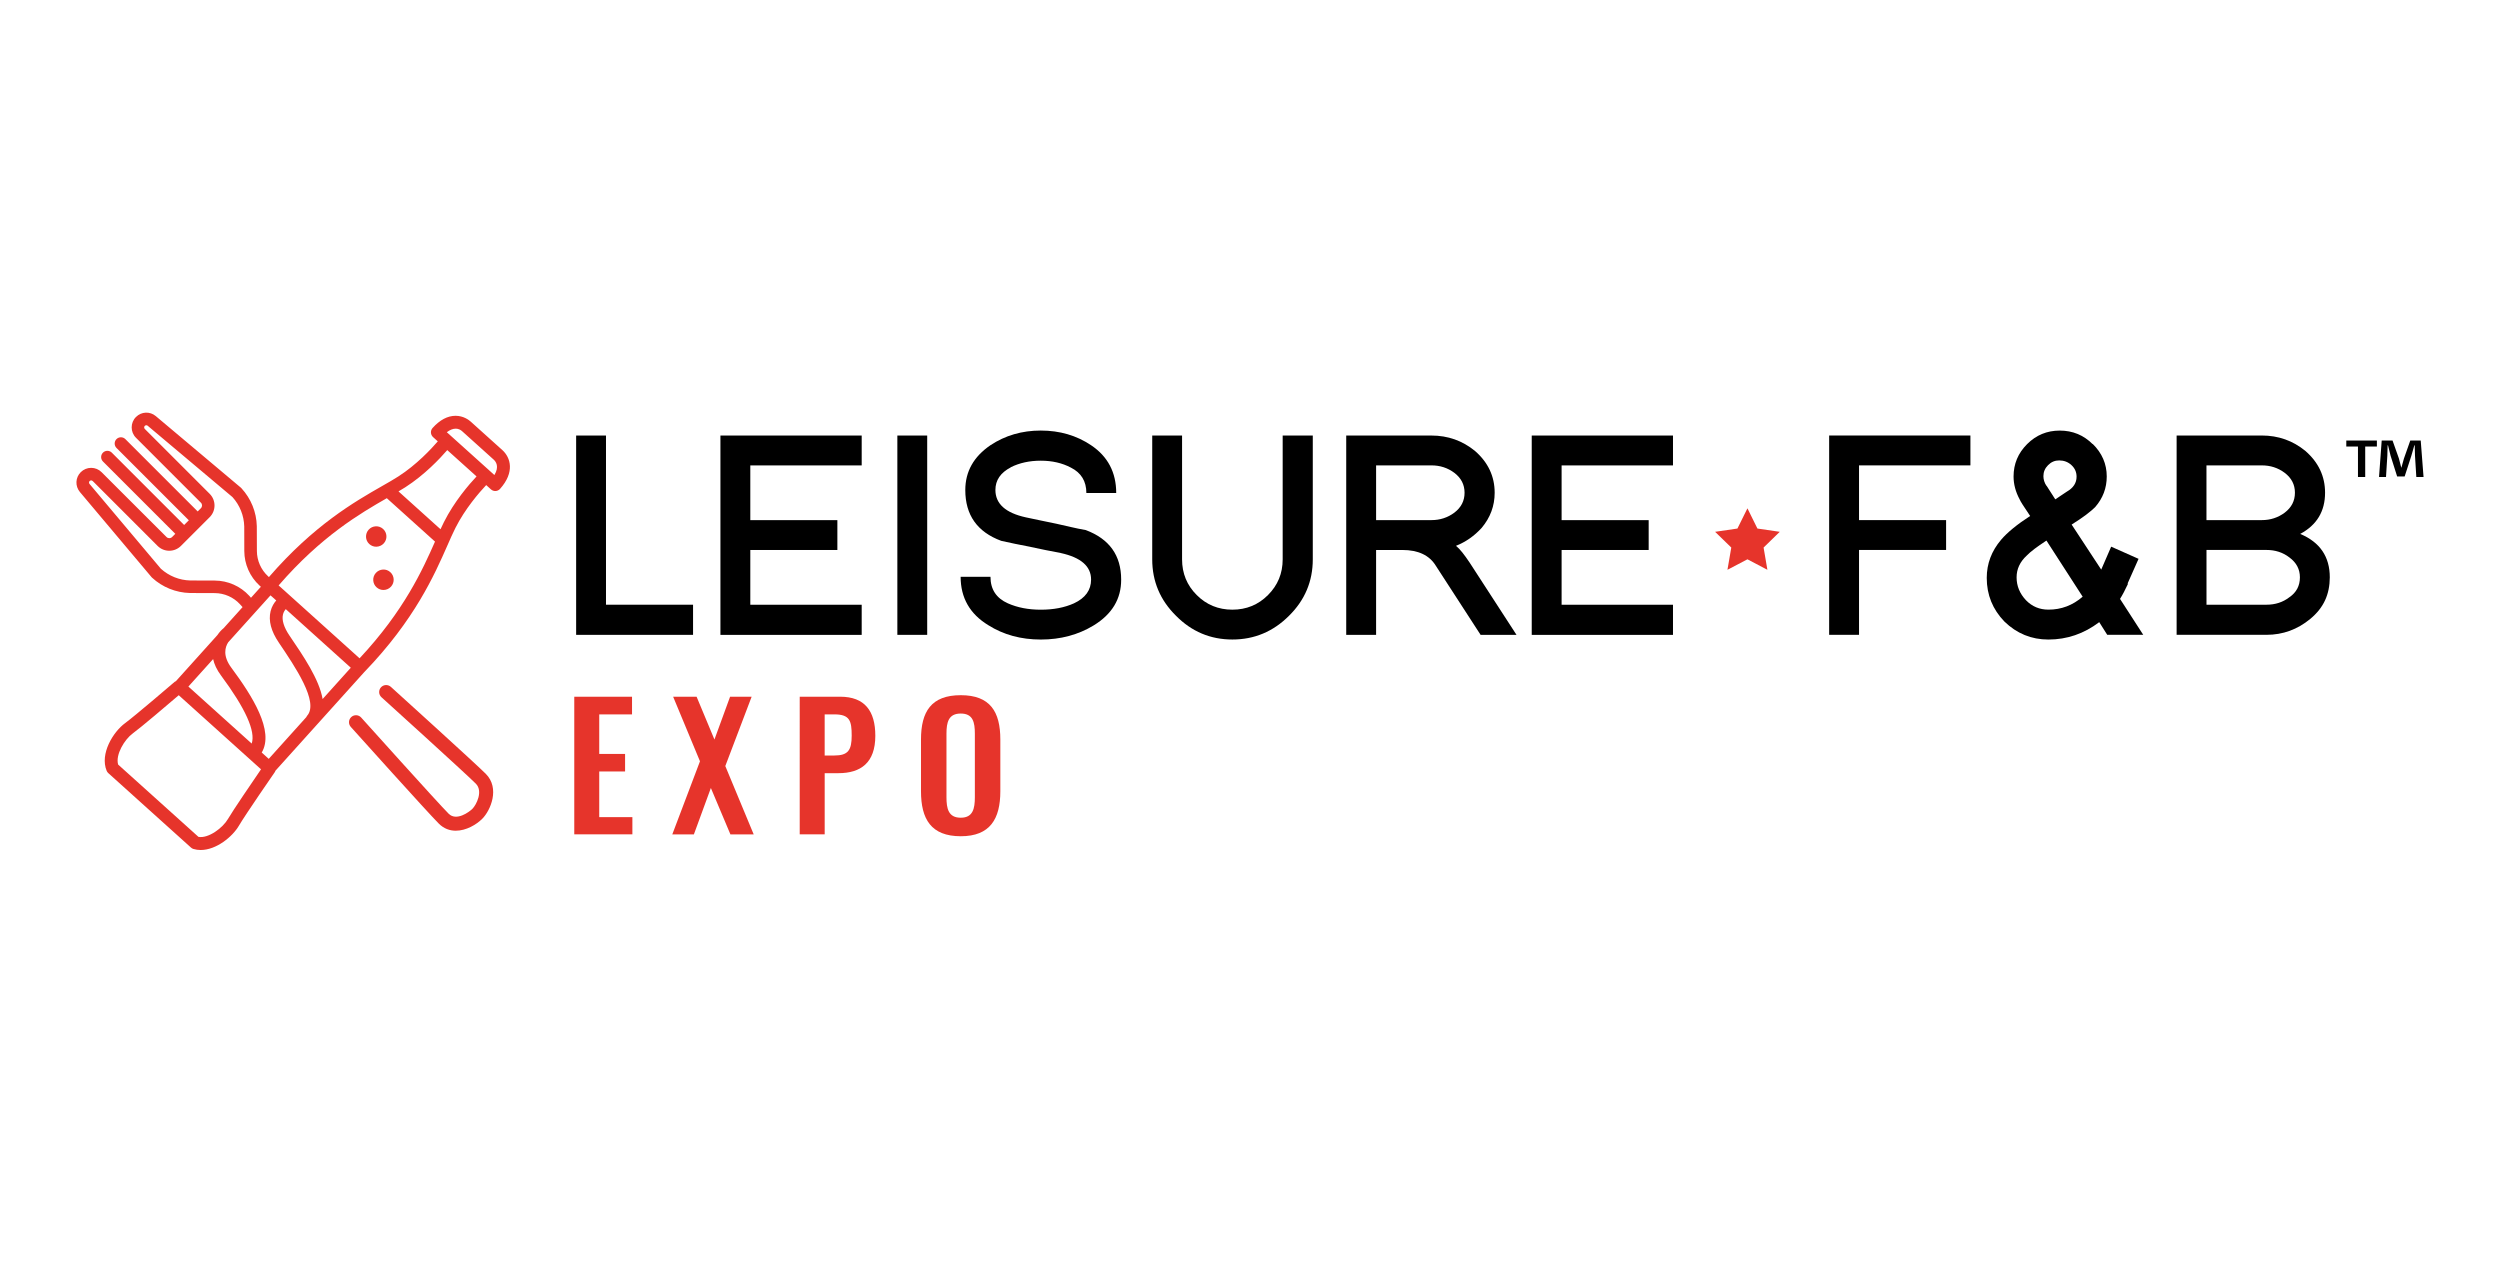 <?xml version="1.0" encoding="utf-8"?>
<!-- Generator: Adobe Illustrator 26.5.0, SVG Export Plug-In . SVG Version: 6.00 Build 0)  -->
<svg version="1.1" id="Layer_1" xmlns="http://www.w3.org/2000/svg" xmlns:xlink="http://www.w3.org/1999/xlink" x="0px" y="0px"
	 viewBox="0 0 841.89 425.2" style="enable-background:new 0 0 841.89 425.2;" xml:space="preserve">
<style type="text/css">
	.st0{fill:#E6342B;}
</style>
<g>
	<g>
		<g>
			<g>
				<g>
					<path class="st0" d="M193.38,234.62h19.46v5.95h-11.04v13.33h8.7v5.89h-8.7v15.39h11.16v5.78h-19.57V234.62z"/>
					<path class="st0" d="M235.72,256.37l-9.04-21.75h7.9l6.01,14.42l5.27-14.42h7.26l-8.87,23.35l9.56,23.01h-7.84l-6.58-15.62
						l-5.72,15.62h-7.27L235.72,256.37z"/>
					<path class="st0" d="M269.3,234.62h13.62c8.3,0,11.85,4.81,11.85,13.16c0,9.1-4.92,12.59-12.42,12.59h-4.63v20.6h-8.41V234.62z
						 M280.97,254.42c4.63,0,5.84-1.78,5.84-6.7c0-4.98-0.63-7.15-5.84-7.15h-3.26v13.85H280.97z"/>
					<path class="st0" d="M310.15,266.44v-17.39c0-9.39,3.43-14.94,13.39-14.94c9.9,0,13.33,5.55,13.33,14.94v17.39
						c0,9.33-3.44,15.17-13.33,15.17C313.53,281.6,310.15,275.82,310.15,266.44z M328.29,268.44V247.1c0-3.89-0.63-6.81-4.75-6.81
						c-4.12,0-4.81,2.92-4.81,6.81v21.34c0,3.84,0.63,6.93,4.81,6.93C327.66,275.37,328.29,272.28,328.29,268.44z"/>
				</g>
			</g>
			<g>
				<path class="st0" d="M131.62,231.3c-0.97-0.86-2.45-0.8-3.33,0.17c-0.87,0.96-0.8,2.45,0.17,3.33
					c0.28,0.25,28.19,25.51,31.78,29.11c2.53,2.53,0.16,7.15-1.16,8.47c-1.02,1.02-5.36,4.27-7.99,1.65
					c-3.69-3.69-29.2-32.11-29.46-32.39c-0.87-0.97-2.36-1.05-3.32-0.18c-0.97,0.87-1.05,2.36-0.18,3.33
					c1.05,1.17,25.86,28.79,29.64,32.57c1.73,1.72,3.72,2.39,5.71,2.39c3.47,0,6.94-2.03,8.94-4.04c2.75-2.75,6.03-10.26,1.16-15.13
					C159.89,256.89,132.77,232.34,131.62,231.3z"/>
				<path class="st0" d="M169.17,151.57l-5.3-4.77l0,0l-5.32-4.79c-0.66-0.6-2.49-1.99-5.13-1.99c0,0-0.01,0-0.01,0
					c-2.68,0-5.29,1.39-7.74,4.11c-0.38,0.43-0.58,0.99-0.55,1.56c0.03,0.57,0.29,1.11,0.71,1.5l1.6,1.44
					c-2.21,2.56-7.16,7.89-13.29,11.82c-1.58,1.02-3.44,2.08-5.53,3.27c-9.18,5.25-22.91,13.13-38.05,30.61l-0.29-0.27
					c-2.38-2.18-3.75-5.29-3.76-8.52l-0.03-8.29c0-0.01,0-0.03,0-0.05c-0.11-4.75-1.95-9.28-5.17-12.78
					c-0.06-0.07-0.12-0.13-0.19-0.19l-28.65-24.1c-1.98-1.67-4.85-1.54-6.68,0.29c-1.93,1.93-1.93,5.07,0,7l21.86,21.86
					c0.52,0.52,0.52,1.35,0,1.87l-1.08,1.08l-24.36-24.36c-0.82-0.82-2.16-0.82-2.98,0c-0.82,0.82-0.82,2.16,0,2.98l24.36,24.36
					l-1.58,1.58l-24.36-24.36c-0.82-0.82-2.16-0.82-2.98,0c-0.82,0.82-0.82,2.16,0,2.98l24.36,24.36l-1.08,1.08
					c-0.52,0.52-1.35,0.52-1.87,0L34.2,159c-0.93-0.93-2.18-1.45-3.5-1.45c-1.32,0-2.56,0.52-3.5,1.45
					c-1.83,1.83-1.95,4.7-0.29,6.69l24.11,28.65c0.06,0.07,0.12,0.13,0.18,0.19c3.49,3.22,8.03,5.05,12.78,5.17
					c0.02,0,0.03,0,0.04,0l8.29,0.03c3.23,0.01,6.34,1.38,8.51,3.76l0.87,0.96l-6.39,7.1c-0.68,0.54-1.42,1.32-2.07,2.3
					l-13.97,15.52c-0.15,0.08-0.3,0.13-0.43,0.24c-0.13,0.11-13.41,11.51-16.67,13.89c-4.05,2.95-8.6,10.37-6.24,16.07
					c0.12,0.3,0.31,0.56,0.55,0.78l13.21,11.9l0,0l14.64,13.18c0.24,0.22,0.52,0.38,0.83,0.47c0.79,0.24,1.61,0.35,2.43,0.35
					c5.26,0,10.72-4.47,12.9-8.22c2.02-3.48,11.96-17.88,12.07-18.02c0.1-0.14,0.14-0.3,0.2-0.45l29.97-33.28
					c0.01-0.01,0.03-0.01,0.04-0.03c16.89-17.54,23.53-32.62,27.92-42.59c0.97-2.21,1.83-4.17,2.68-5.85
					c3.26-6.49,8.05-11.98,10.37-14.45l1.6,1.44c0.4,0.36,0.92,0.56,1.45,0.56c0.04,0,0.08,0,0.11,0c0.57-0.03,1.11-0.29,1.5-0.71
					C173.43,159.01,171.96,154.09,169.17,151.57z M83.94,200.64c-2.98-3.25-7.21-5.11-11.61-5.13l-8.26-0.03
					c-3.67-0.09-7.18-1.5-9.9-3.96l-24.02-28.55c-0.24-0.29-0.23-0.72,0.04-0.98c0.18-0.19,0.4-0.21,0.51-0.21
					c0.11,0,0.33,0.03,0.52,0.21l21.86,21.86c2.16,2.16,5.68,2.16,7.84,0l2.57-2.57v0l4.56-4.56c0,0,0,0,0,0l0,0l2.57-2.57
					c2.16-2.16,2.16-5.68,0-7.84l-21.86-21.86c-0.28-0.28-0.28-0.75,0-1.03c0.27-0.27,0.69-0.29,0.98-0.04l28.55,24.02
					c2.46,2.72,3.87,6.23,3.96,9.9l0.02,8.27c0.01,4.4,1.88,8.64,5.13,11.62l0.45,0.41l-3.33,3.7L83.94,200.64z M71.77,221.95
					c0.38,1.71,1.2,3.56,2.65,5.51c8.25,11.12,11.72,18.82,10.34,22.94l-21.32-19.2L71.77,221.95z M76.75,275.82
					c-1.71,2.95-6.53,6.6-9.92,6l-12.81-11.53l0,0l-14.24-12.82c-0.96-3.33,2.17-8.47,4.93-10.49c2.76-2.02,11.9-9.79,15.48-12.86
					l27.71,24.95C85.24,262.97,78.47,272.87,76.75,275.82z M103.42,241.04c-0.12,0.14-0.18,0.3-0.26,0.45l-12.66,14.06l-2.36-2.13
					c4.28-7.24-3.11-18.96-10.23-28.56c-2.99-4.03-2.1-6.95-1.06-8.56l14.24-15.81l0.25,0.23c0.02,0.02,0.05,0.03,0.08,0.05
					l1.15,1.03l0.46,0.41c-0.76,0.86-1.51,2.03-1.9,3.6c-0.79,3.17,0.15,6.76,2.81,10.66C99.32,224.44,107.51,236.46,103.42,241.04z
					 M108.64,235.41c-1.13-6.63-6.51-14.55-11.15-21.36c-1.88-2.77-2.65-5.23-2.2-7.11c0.19-0.8,0.57-1.37,0.94-1.81l21.9,19.73
					L108.64,235.41z M121.09,221.69l-9.57-8.62l-16.25-14.63l-1.44-1.29c14.39-16.62,27.52-24.27,36.43-29.38l16.23,14.62
					C142.35,191.78,136.12,205.62,121.09,221.69z M149.49,175.83c-0.37,0.74-0.75,1.56-1.14,2.4l-14.15-12.75
					c0.8-0.47,1.57-0.94,2.27-1.38c6.53-4.18,11.72-9.72,14.15-12.53l5.75,5.17c0,0,0,0,0,0l4.11,3.7
					C157.94,163.15,152.97,168.89,149.49,175.83z M166.49,159.97l-8.02-7.22l-8-7.2c1.03-0.78,2.02-1.19,2.94-1.19
					c1.21-0.02,1.94,0.61,2.23,0.87l5.3,4.77l0,0l5.32,4.79C166.98,155.44,168.23,157.11,166.49,159.97z"/>
				<path class="st0" d="M129.25,182.97c0.61-0.68,0.93-1.56,0.88-2.48c-0.05-0.92-0.45-1.76-1.13-2.37
					c-0.68-0.61-1.58-0.94-2.48-0.88c-0.92,0.05-1.76,0.45-2.38,1.14c-0.61,0.68-0.92,1.56-0.88,2.48s0.45,1.76,1.13,2.37
					c0.65,0.59,1.48,0.88,2.3,0.88C127.64,184.1,128.57,183.72,129.25,182.97z"/>
				<path class="st0" d="M126.57,192.94c-0.61,0.68-0.93,1.56-0.88,2.48s0.45,1.76,1.14,2.38c0.66,0.59,1.48,0.88,2.3,0.88
					c0.94,0,1.88-0.38,2.56-1.14c1.27-1.41,1.16-3.59-0.25-4.86c-0.68-0.61-1.57-0.95-2.48-0.88
					C128.03,191.85,127.19,192.26,126.57,192.94z"/>
			</g>
		</g>
		<g>
			<path d="M194.02,213.79v-67.12h10.05v56.97h29.32v10.15H194.02z"/>
			<path d="M242.61,213.79v-67.12h47.57v10.06h-37.51v18.43h29.32v10.05h-29.32v18.44h37.51v10.15H242.61z"/>
			<path d="M302.19,213.79v-67.12h10.05v67.12H302.19z"/>
			<path d="M368.28,210.62c-5.21,3.17-11.14,4.75-17.78,4.75c-6.7,0-12.6-1.62-17.69-4.84c-6.21-3.78-9.31-9.22-9.31-16.29h10.05
				c0,4.22,1.95,7.2,5.86,8.94c3.23,1.43,6.92,2.14,11.08,2.14c4.28,0,8-0.71,11.17-2.14c3.85-1.8,5.77-4.47,5.77-8.01
				c0-4.47-3.41-7.44-10.24-8.94h0.09c-1.74-0.31-3.44-0.63-5.12-0.98c-1.68-0.34-3.38-0.7-5.12-1.07h0.09
				c-3.35-0.62-6.67-1.31-9.96-2.05c-8.07-2.98-12.1-8.68-12.1-17.12c0-6.2,2.82-11.23,8.47-15.08c4.97-3.29,10.61-4.94,16.94-4.94
				c6.39,0,12.04,1.65,16.94,4.94c5.65,3.78,8.47,9.15,8.47,16.1h-10.05c0-3.97-1.74-6.82-5.21-8.56c-2.92-1.55-6.3-2.33-10.15-2.33
				c-3.79,0-7.17,0.74-10.15,2.23h0.09c-3.48,1.8-5.21,4.34-5.21,7.63c0,4.65,3.41,7.72,10.24,9.22c1.68,0.37,3.37,0.73,5.07,1.07
				c1.71,0.35,3.43,0.7,5.17,1.07c1.68,0.37,3.32,0.75,4.93,1.12c1.61,0.38,3.29,0.72,5.03,1.03c7.94,2.98,11.91,8.53,11.91,16.66
				C377.59,201.68,374.49,206.84,368.28,210.62z"/>
			<path d="M434.09,207.36c-5.33,5.34-11.69,8-19.08,8c-7.39,0-13.72-2.67-18.99-8c-5.34-5.27-8-11.61-8-18.99v-41.71h10.05v41.71
				c0,4.72,1.64,8.72,4.93,12.01c3.29,3.29,7.29,4.93,12.01,4.93c4.72,0,8.72-1.64,12-4.93c3.29-3.29,4.94-7.29,4.94-12.01v-41.71
				h10.14v41.71C442.09,195.75,439.43,202.09,434.09,207.36z"/>
			<path d="M498.6,213.79l-15.08-23.27c-2.17-3.54-5.93-5.31-11.26-5.31h-8.85v28.58h-10.06v-67.12h28.67
				c5.59,0,10.49,1.74,14.71,5.21c4.41,3.85,6.61,8.54,6.61,14.06c0,4.41-1.46,8.34-4.37,11.82c-2.49,2.73-5.37,4.75-8.66,6.05
				c0.69,0.56,1.4,1.31,2.14,2.24s1.55,2.05,2.42,3.35l15.82,24.39H498.6z M489.76,159.23c-2.24-1.68-4.81-2.51-7.73-2.51h-18.62
				v18.43h18.62c2.92,0,5.49-0.84,7.73-2.51c2.29-1.74,3.44-3.97,3.44-6.7C493.2,163.2,492.05,160.97,489.76,159.23z"/>
			<path d="M515.82,213.79v-67.12h47.57v10.06h-37.51v18.43h29.32v10.05h-29.32v18.44h37.51v10.15H515.82z"/>
			<path d="M626.04,156.72v18.43h29.32v10.05h-29.32v28.58h-10.06v-67.12h47.57v10.06H626.04z"/>
			<path d="M709.63,213.79l-2.7-4.28c-5.15,3.91-10.86,5.86-17.12,5.86c-5.71,0-10.65-2.02-14.8-6.05c-3.97-4.1-5.96-9-5.96-14.71
				c0-4.78,1.62-9.06,4.84-12.85c2.11-2.48,5.37-5.15,9.78-8c-2.11-3.1-3.29-4.96-3.54-5.59c-1.37-2.54-2.05-5.12-2.05-7.72
				c0-4.22,1.52-7.85,4.56-10.89c3.04-3.04,6.7-4.56,10.99-4.56c4.34,0,8.03,1.52,11.08,4.56v-0.09c3.16,3.1,4.75,6.76,4.75,10.98
				c0,3.91-1.31,7.35-3.91,10.33c-0.68,0.69-1.68,1.52-2.98,2.52c-1.31,0.99-2.95,2.11-4.93,3.35l9.96,15.17l3.35-7.73l9.22,4.1
				l-3.72,8.37h0.18c-0.5,1.06-0.96,2-1.4,2.84c-0.44,0.84-0.87,1.6-1.3,2.28l7.82,12.1H709.63z M701.35,200.94l-12.2-18.9
				c-3.23,2.11-5.43,3.79-6.61,5.03c-2.3,2.11-3.44,4.56-3.44,7.35c0,2.92,1.06,5.49,3.17,7.72c2.05,2.11,4.56,3.16,7.54,3.16
				C694.15,205.31,698,203.85,701.35,200.94z M697.58,156.63c-1.15-1.06-2.53-1.58-4.15-1.58c-1.43,0-2.67,0.52-3.72,1.58
				c-1.06,1.06-1.58,2.3-1.58,3.72c0,1.12,0.34,2.21,1.02,3.26v-0.1l2.98,4.65l3.91-2.61c2.17-1.24,3.26-2.91,3.26-5.02
				C699.3,158.99,698.72,157.68,697.58,156.63z"/>
			<path d="M782.98,202.15c-1.06,2.3-2.7,4.37-4.93,6.23c-4.34,3.6-9.28,5.4-14.8,5.4h-30.26v-67.12h28.67
				c5.59,0,10.49,1.74,14.71,5.21c4.41,3.85,6.61,8.54,6.61,14.06c0,6.27-2.79,10.89-8.37,13.87c6.64,2.79,9.96,7.66,9.96,14.62
				C784.56,197.28,784.04,199.85,782.98,202.15z M770.97,187.72c-2.17-1.68-4.75-2.52-7.72-2.52h-20.2v18.44h20.2
				c2.98,0,5.55-0.84,7.72-2.52c2.36-1.61,3.54-3.85,3.54-6.7C774.51,191.69,773.33,189.46,770.97,187.72z M769.39,159.23
				c-2.24-1.68-4.81-2.51-7.73-2.51h-18.62v18.43h18.62c2.92,0,5.49-0.84,7.73-2.51c2.29-1.74,3.44-3.97,3.44-6.7
				C772.84,163.2,771.68,160.97,769.39,159.23z"/>
		</g>
		<polygon class="st0" points="588.46,171.18 591.82,177.99 599.34,179.09 593.9,184.39 595.18,191.88 588.46,188.35 581.73,191.88 
			583.02,184.39 577.57,179.09 585.09,177.99 		"/>
	</g>
	<g>
		<path d="M800.43,148.35v2.03h-3.93v10.25h-2.44v-10.25h-3.93v-2.03H800.43z M813.71,160.63l-0.45-7.23
			c-0.04-0.95-0.04-2.12-0.09-3.43h-0.14c-0.32,1.08-0.68,2.53-1.04,3.66l-2.21,6.82h-2.53l-2.21-7c-0.22-0.95-0.58-2.39-0.86-3.48
			h-0.14c0,1.13-0.04,2.3-0.09,3.43l-0.45,7.23h-2.35l0.9-12.28h3.65l2.13,6.01c0.27,0.95,0.5,1.85,0.81,3.12h0.04
			c0.32-1.13,0.59-2.17,0.86-3.07l2.13-6.05h3.52l0.95,12.28H813.71z"/>
	</g>
</g>
</svg>

